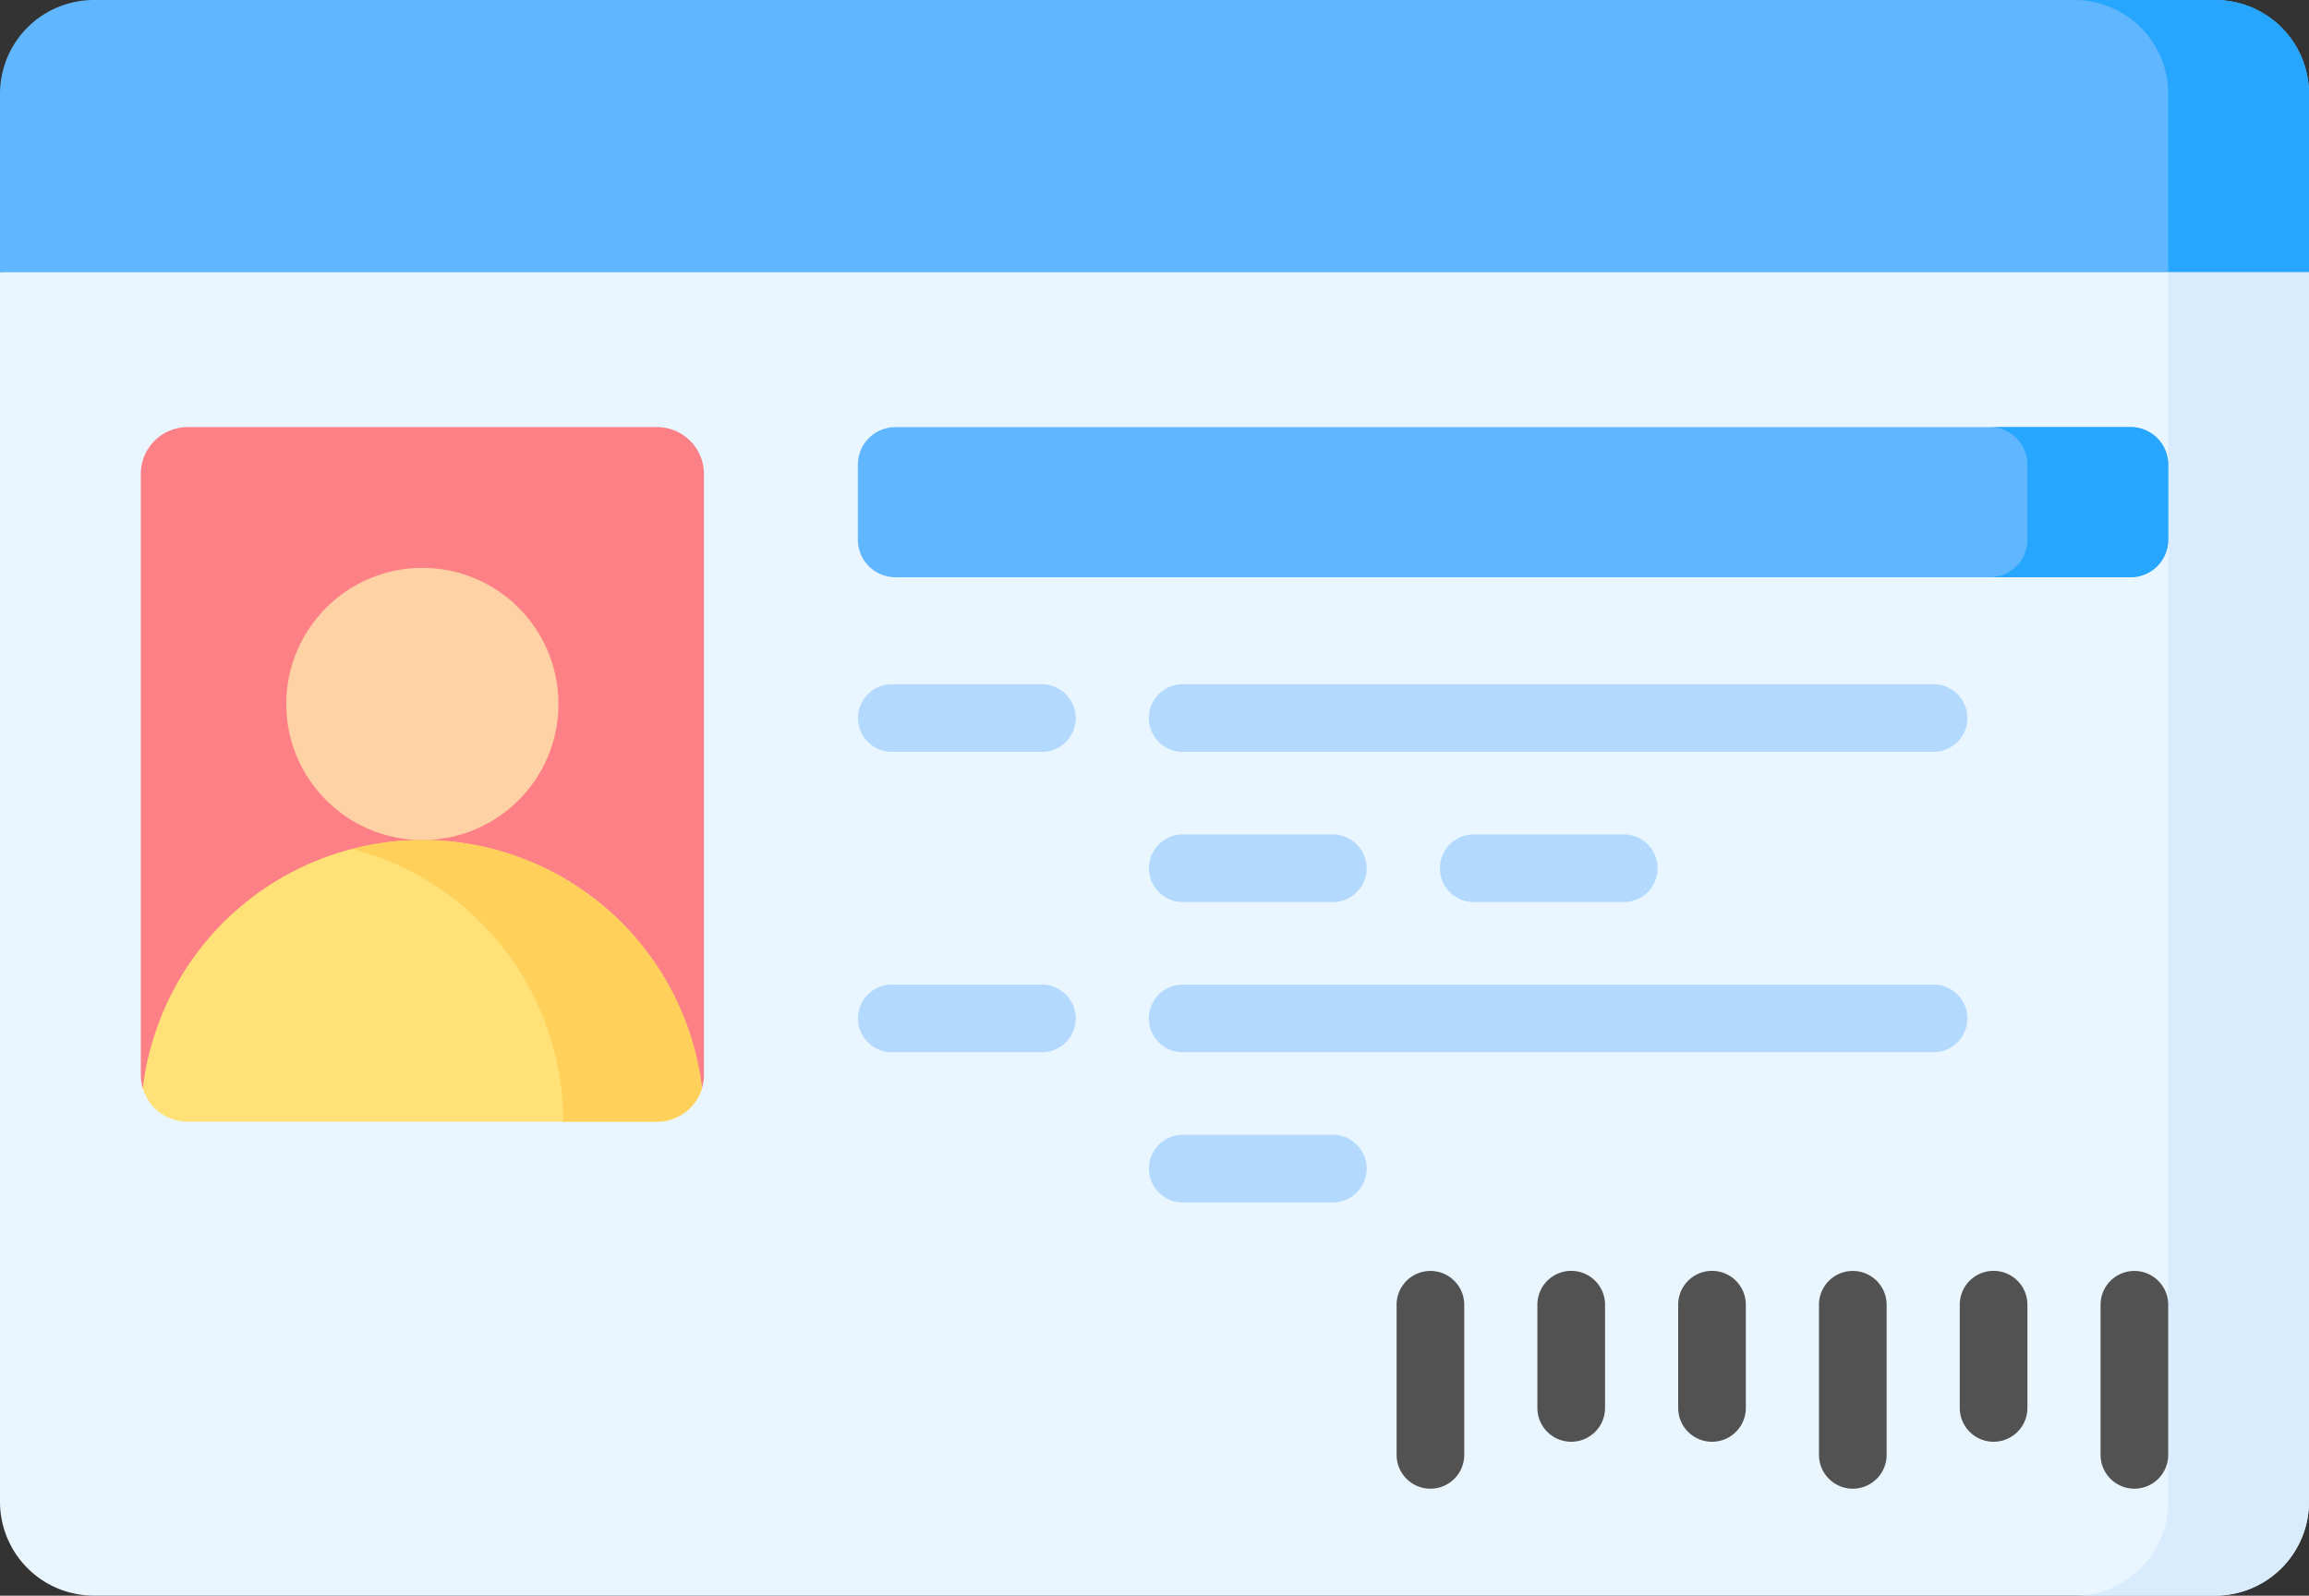 <svg xmlns="http://www.w3.org/2000/svg" width="80" height="55.285" viewBox="0 0 80 55.285">
  <rect x="0" y="0" width="80" height="55.285" fill="#333333" stroke="none"/>
  <g id="icon_02" transform="translate(0 -79.089)">
    <g id="グループ_9536" data-name="グループ 9536" transform="translate(0 79.089)">
      <path id="パス_21002" data-name="パス 21002" d="M80,88.52,40,92.614,0,88.52V82.341a3.252,3.252,0,0,1,3.252-3.252h73.5A3.252,3.252,0,0,1,80,82.341Z" transform="translate(0 -79.089)" fill="#60b7ff"/>
    </g>
    <g id="グループ_9537" data-name="グループ 9537" transform="translate(71.87 79.089)">
      <path id="パス_21003" data-name="パス 21003" d="M464.845,79.089h-4.878a3.252,3.252,0,0,1,3.252,3.252v8.426L468.1,88.52V82.341A3.252,3.252,0,0,0,464.845,79.089Z" transform="translate(-459.967 -79.089)" fill="#26a6fe"/>
    </g>
    <g id="グループ_9538" data-name="グループ 9538" transform="translate(0 88.52)">
      <path id="パス_21004" data-name="パス 21004" d="M76.748,185.3H3.252A3.252,3.252,0,0,1,0,182.05v-42.6H80v42.6A3.252,3.252,0,0,1,76.748,185.3Z" transform="translate(0 -139.448)" fill="#eaf6ff"/>
    </g>
    <g id="グループ_9539" data-name="グループ 9539" transform="translate(71.87 88.52)">
      <path id="パス_21005" data-name="パス 21005" d="M463.219,139.447v42.6a3.252,3.252,0,0,1-3.252,3.252h4.878a3.252,3.252,0,0,0,3.252-3.252v-42.6Z" transform="translate(-459.967 -139.447)" fill="#d8ecfe"/>
    </g>
    <g id="グループ_9540" data-name="グループ 9540" transform="translate(29.722 93.886)">
      <path id="パス_21006" data-name="パス 21006" d="M190.224,177.691v-2.6a1.3,1.3,0,0,1,1.3-1.3h42.8a1.3,1.3,0,0,1,1.3,1.3v2.6a1.3,1.3,0,0,1-1.3,1.3h-42.8A1.3,1.3,0,0,1,190.224,177.691Z" transform="translate(-190.224 -173.789)" fill="#60b7ff"/>
    </g>
    <g id="グループ_9541" data-name="グループ 9541" transform="translate(68.943 93.886)">
      <path id="パス_21007" data-name="パス 21007" d="M446.113,173.789h-4.878a1.3,1.3,0,0,1,1.3,1.3v2.6a1.3,1.3,0,0,1-1.3,1.3h4.878a1.3,1.3,0,0,0,1.3-1.3v-2.6A1.3,1.3,0,0,0,446.113,173.789Z" transform="translate(-441.235 -173.789)" fill="#26a6fe"/>
    </g>
    <path id="パス_21008" data-name="パス 21008" d="M31.289,196.7H50.661a1.626,1.626,0,0,0,.07-.472V175.415a1.626,1.626,0,0,0-1.626-1.626H32.845a1.626,1.626,0,0,0-1.626,1.626v20.813A1.626,1.626,0,0,0,31.289,196.7Z" transform="translate(-26.341 -79.903)" fill="#fd8087"/>
    <g id="グループ_9542" data-name="グループ 9542" transform="translate(9.919 98.764)">
      <circle id="楕円形_403" data-name="楕円形 403" cx="4.715" cy="4.715" r="4.715" fill="#fed2a4"/>
    </g>
    <g id="グループ_9543" data-name="グループ 9543" transform="translate(4.948 108.195)">
      <path id="パス_21009" data-name="パス 21009" d="M51.04,273.968a9.754,9.754,0,0,0-19.372,0,1.626,1.626,0,0,0,1.556,1.154h16.26a1.626,1.626,0,0,0,1.556-1.154Z" transform="translate(-31.668 -265.366)" fill="#ffe177"/>
    </g>
    <g id="グループ_9544" data-name="グループ 9544" transform="translate(12.2 108.195)">
      <path id="パス_21010" data-name="パス 21010" d="M90.2,273.968a9.754,9.754,0,0,0-12.12-8.294,9.76,9.76,0,0,1,7.312,9.447h3.252A1.626,1.626,0,0,0,90.2,273.968Z" transform="translate(-78.079 -265.366)" fill="#ffd15b"/>
    </g>
    <g id="グループ_9545" data-name="グループ 9545" transform="translate(29.722 102.795)">
      <path id="パス_21011" data-name="パス 21011" d="M196.6,233.153h-5.2a1.172,1.172,0,1,1,0-2.344h5.2a1.172,1.172,0,1,1,0,2.344Z" transform="translate(-190.223 -230.809)" fill="#b3dafe"/>
    </g>
    <g id="グループ_9546" data-name="グループ 9546" transform="translate(39.804 107.999)">
      <path id="パス_21012" data-name="パス 21012" d="M261.119,266.454h-5.2a1.172,1.172,0,0,1,0-2.344h5.2a1.172,1.172,0,0,1,0,2.344Z" transform="translate(-254.744 -264.11)" fill="#b3dafe"/>
    </g>
    <g id="グループ_9547" data-name="グループ 9547" transform="translate(39.804 118.405)">
      <path id="パス_21013" data-name="パス 21013" d="M261.119,333.055h-5.2a1.172,1.172,0,0,1,0-2.344h5.2a1.172,1.172,0,0,1,0,2.344Z" transform="translate(-254.744 -330.711)" fill="#b3dafe"/>
    </g>
    <g id="グループ_9548" data-name="グループ 9548" transform="translate(49.885 107.999)">
      <path id="パス_21014" data-name="パス 21014" d="M325.639,266.454h-5.2a1.172,1.172,0,0,1,0-2.344h5.2a1.172,1.172,0,0,1,0,2.344Z" transform="translate(-319.264 -264.11)" fill="#b3dafe"/>
    </g>
    <g id="グループ_9549" data-name="グループ 9549" transform="translate(39.804 102.795)">
      <path id="パス_21015" data-name="パス 21015" d="M281.932,233.153H255.916a1.172,1.172,0,0,1,0-2.344h26.016a1.172,1.172,0,0,1,0,2.344Z" transform="translate(-254.744 -230.809)" fill="#b3dafe"/>
    </g>
    <g id="グループ_9550" data-name="グループ 9550" transform="translate(29.722 113.202)">
      <path id="パス_21016" data-name="パス 21016" d="M196.6,299.755h-5.2a1.172,1.172,0,0,1,0-2.344h5.2a1.172,1.172,0,0,1,0,2.344Z" transform="translate(-190.223 -297.411)" fill="#b3dafe"/>
    </g>
    <g id="グループ_9551" data-name="グループ 9551" transform="translate(39.804 113.202)">
      <path id="パス_21017" data-name="パス 21017" d="M281.932,299.755H255.916a1.172,1.172,0,1,1,0-2.344h26.016a1.172,1.172,0,0,1,0,2.344Z" transform="translate(-254.744 -297.411)" fill="#b3dafe"/>
    </g>
    <g id="グループ_9558" data-name="グループ 9558" transform="translate(48.388 123.12)">
      <g id="グループ_9552" data-name="グループ 9552" transform="translate(24.39)">
        <path id="パス_21018" data-name="パス 21018" d="M466.952,368.437a1.172,1.172,0,0,1-1.172-1.172v-5.2a1.172,1.172,0,0,1,2.344,0v5.2A1.172,1.172,0,0,1,466.952,368.437Z" transform="translate(-465.78 -360.89)" fill="#525252"/>
      </g>
      <g id="グループ_9553" data-name="グループ 9553" transform="translate(19.512)">
        <path id="パス_21019" data-name="パス 21019" d="M435.733,366.811a1.172,1.172,0,0,1-1.172-1.172v-3.577a1.172,1.172,0,0,1,2.344,0v3.577A1.172,1.172,0,0,1,435.733,366.811Z" transform="translate(-434.561 -360.89)" fill="#525252"/>
      </g>
      <g id="グループ_9554" data-name="グループ 9554" transform="translate(14.634)">
        <path id="パス_21020" data-name="パス 21020" d="M404.514,368.437a1.172,1.172,0,0,1-1.172-1.172v-5.2a1.172,1.172,0,0,1,2.344,0v5.2A1.172,1.172,0,0,1,404.514,368.437Z" transform="translate(-403.342 -360.89)" fill="#525252"/>
      </g>
      <g id="グループ_9555" data-name="グループ 9555" transform="translate(9.756)">
        <path id="パス_21021" data-name="パス 21021" d="M373.294,366.811a1.172,1.172,0,0,1-1.172-1.172v-3.577a1.172,1.172,0,0,1,2.344,0v3.577A1.172,1.172,0,0,1,373.294,366.811Z" transform="translate(-372.122 -360.89)" fill="#525252"/>
      </g>
      <g id="グループ_9556" data-name="グループ 9556" transform="translate(4.878)">
        <path id="パス_21022" data-name="パス 21022" d="M342.075,366.811a1.172,1.172,0,0,1-1.172-1.172v-3.577a1.172,1.172,0,0,1,2.344,0v3.577A1.172,1.172,0,0,1,342.075,366.811Z" transform="translate(-340.903 -360.89)" fill="#525252"/>
      </g>
      <g id="グループ_9557" data-name="グループ 9557">
        <path id="パス_21023" data-name="パス 21023" d="M310.855,368.437a1.172,1.172,0,0,1-1.172-1.172v-5.2a1.172,1.172,0,0,1,2.344,0v5.2A1.172,1.172,0,0,1,310.855,368.437Z" transform="translate(-309.683 -360.89)" fill="#525252"/>
      </g>
    </g>
  </g>
</svg>
